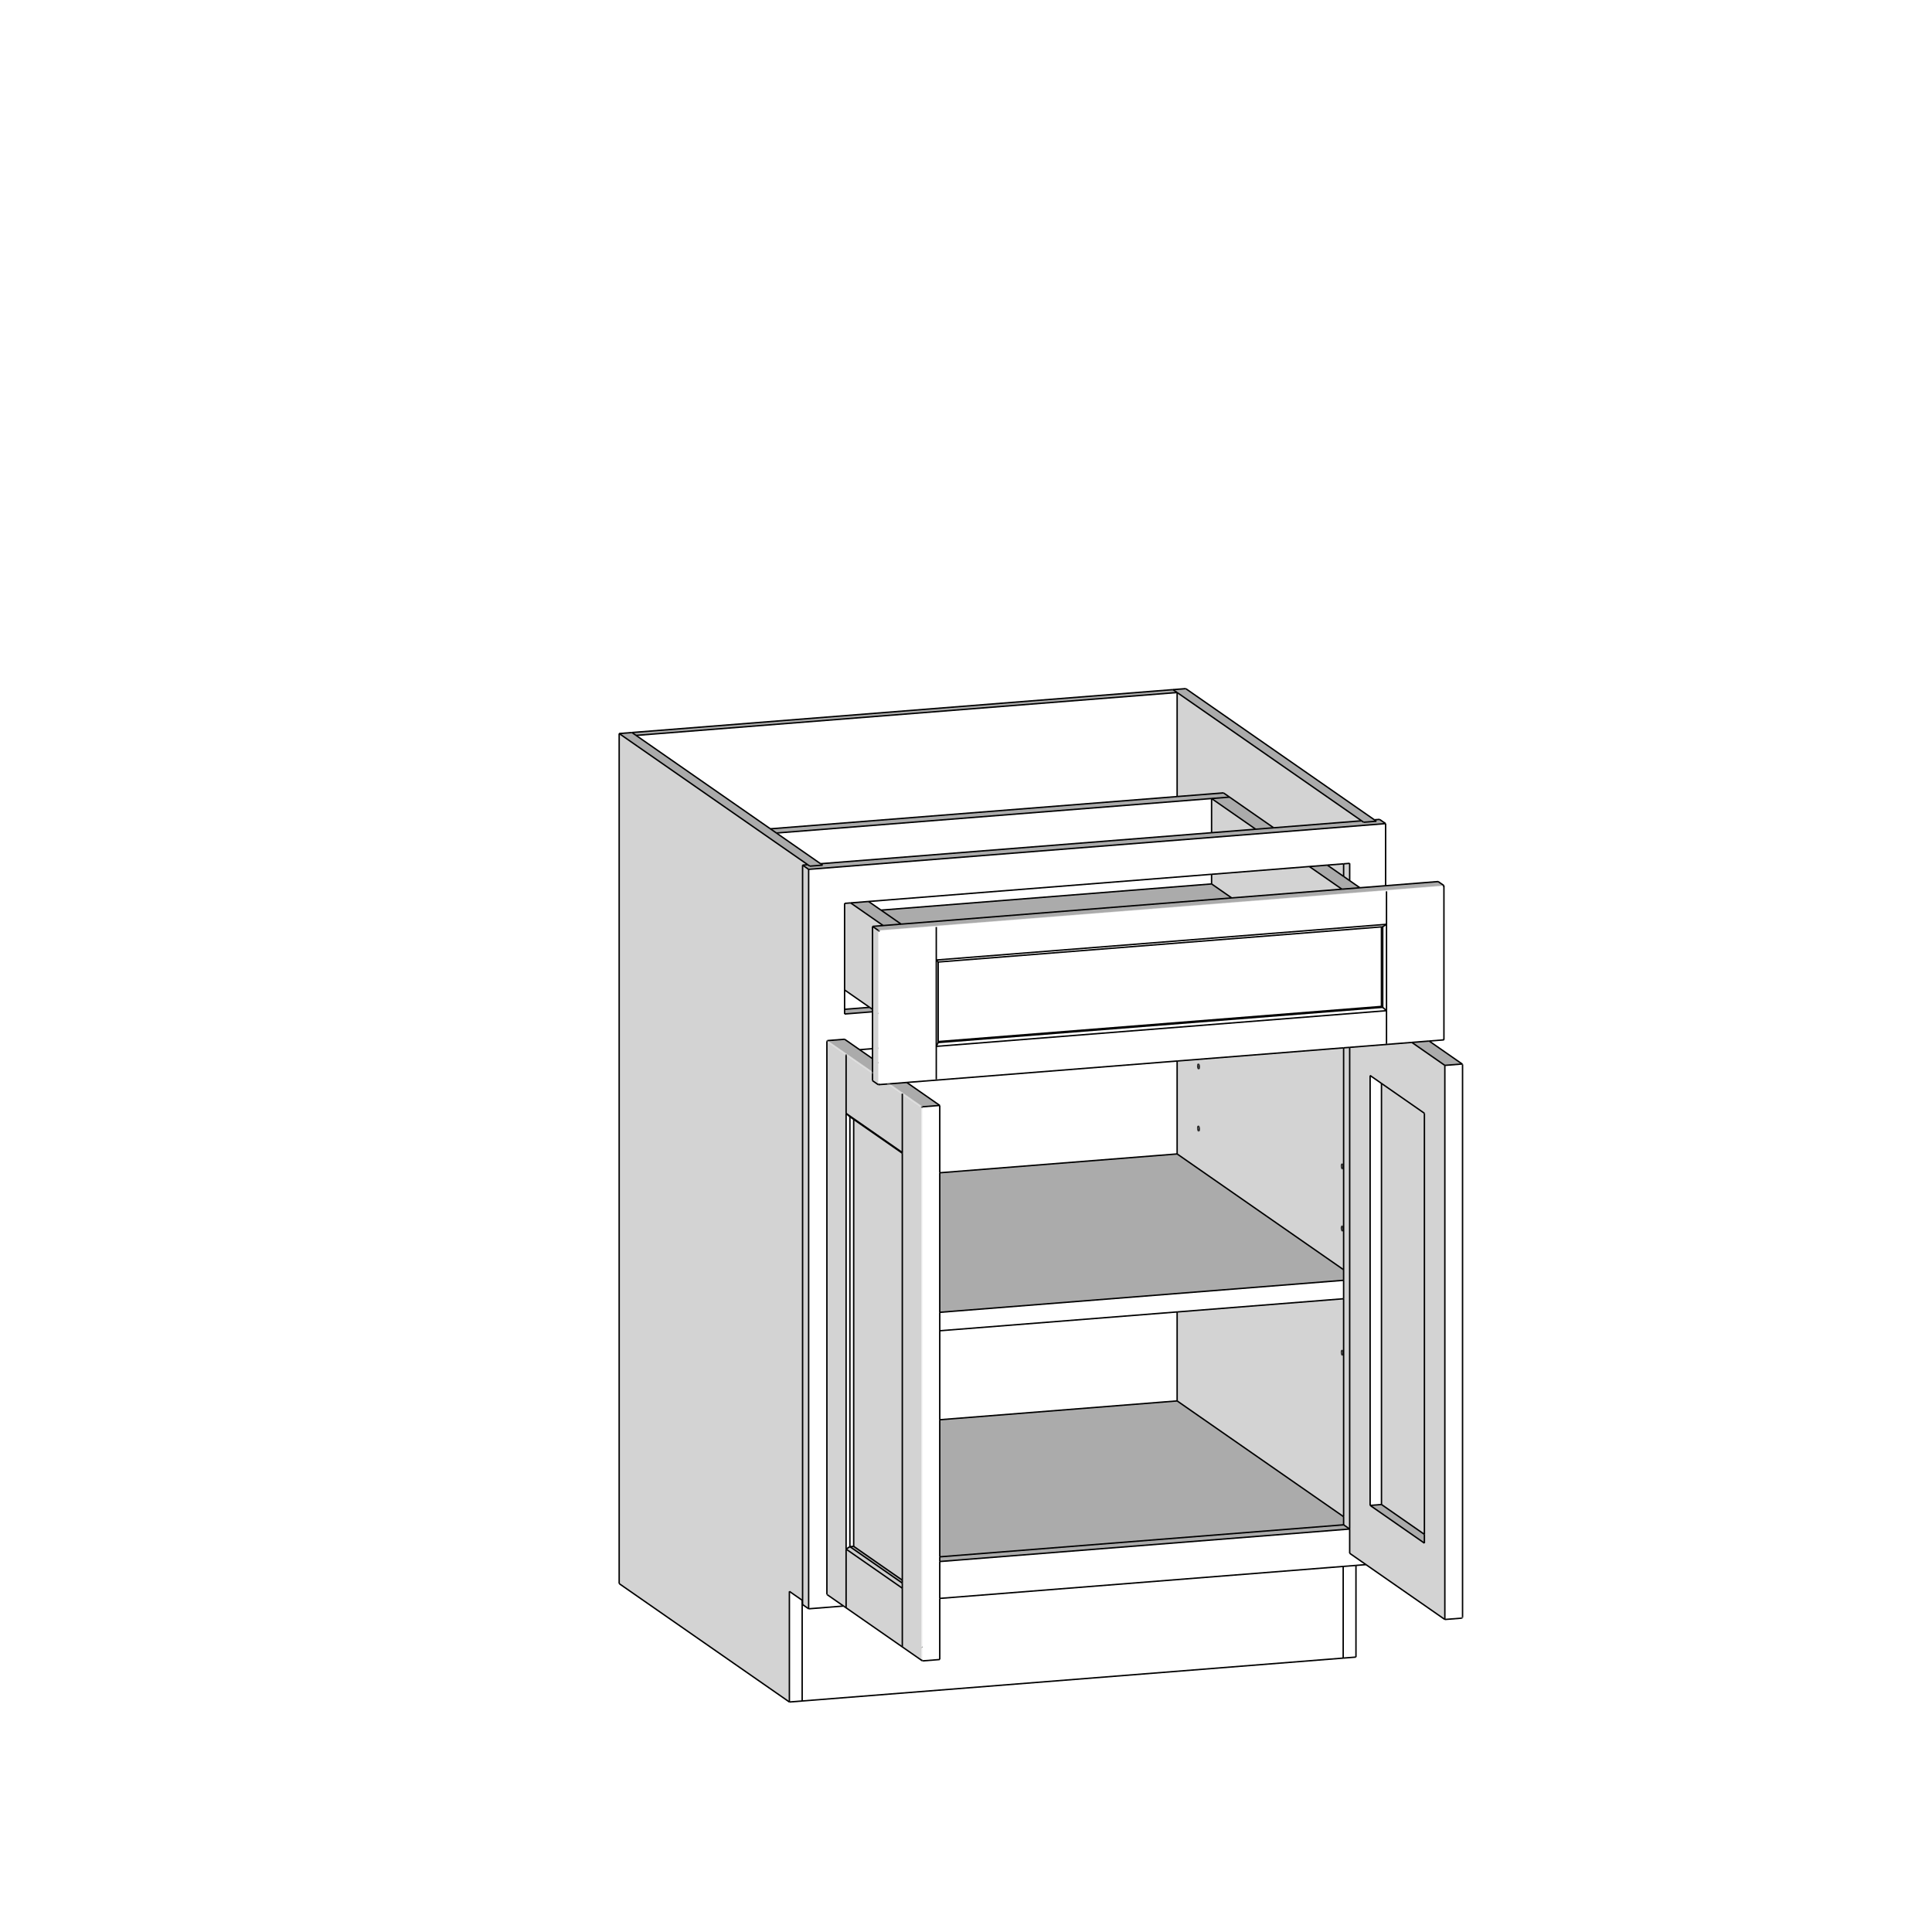 <?xml version="1.0" encoding="UTF-8"?> <svg xmlns="http://www.w3.org/2000/svg" id="Layer_2" data-name="Layer 2" viewBox="0 0 4200 4200"><defs><style> .cls-1 { stroke: #000; stroke-miterlimit: 10; stroke-width: 3.1px; } .cls-1, .cls-2 { fill: none; } .cls-3 { fill: #fff; } .cls-4 { fill: #cbcbcb; } .cls-5 { fill: silver; } .cls-6 { fill: #d6d6d6; } .cls-7 { fill: #cfcfcf; } .cls-8 { fill: #d3d3d3; } .cls-9 { fill: #ababab; } .cls-10 { fill: #b5b5b5; } .cls-11 { fill: #d2d2d2; } </style></defs><g id="Layer_1-2" data-name="Layer 1"><g><rect class="cls-3" width="4200" height="4200"></rect><rect class="cls-2" x="0" y="3700" width="4200" height="500"></rect></g><g><path class="cls-8" d="M2978.52,3272.61l118.02,82.08v-934.54l-93.34-64.93-24.68-17.16v934.55Zm-44.43,104.11v-1099.9l135.09-10.71,71.79,49.93v1204.57l-171.49-119.28-35.39-24.61Z"></path><polygon class="cls-3" points="2934.09 3323.98 2934.09 3376.72 2969.48 3401.33 2947.74 3403.06 2919.98 3405.26 2042.95 3474.79 2042.95 3394.63 2934.09 3323.98"></polygon><polygon class="cls-3" points="3140.97 3520.61 3140.97 2316.04 3177.98 2313.11 3177.98 3517.67 3140.97 3520.61"></polygon><polygon class="cls-3" points="3178.49 3517.54 3177.98 3517.67 3177.98 2313.11 3178.49 2313.12 3178.49 3517.54"></polygon><polygon class="cls-3" points="3179.46 3515.59 3179.42 3516.24 3179.24 3516.8 3179.24 2313.47 3179.42 2313.78 3179.46 2314.15 3179.46 3515.59"></polygon><polygon class="cls-8" points="3178.92 3517.24 3178.49 3517.54 3178.49 2313.12 3178.92 2313.24 3178.92 3517.24"></polygon><polygon class="cls-3" points="3179.24 3516.8 3178.92 3517.24 3178.92 2313.24 3179.24 2313.47 3179.24 3516.8"></polygon><polygon class="cls-9" points="3177.98 2313.11 3140.97 2316.04 3069.18 2266.11 3106.2 2263.17 3177.98 2313.11"></polygon><polygon class="cls-9" points="1373.79 1592.44 2549.95 1499.19 2558.98 1505.47 1382.81 1598.72 1373.79 1592.44"></polygon><polygon class="cls-9" points="1373.79 1592.44 1382.81 1598.72 1674.72 1801.75 1687.91 1810.93 1783.8 1877.62 1788.25 1880.71 1760.49 1882.91 1756.04 1879.82 1346.03 1594.64 1373.79 1592.44"></polygon><polygon class="cls-3" points="1382.81 1598.72 2558.98 1505.47 2558.98 1731.64 1674.72 1801.75 1382.81 1598.72"></polygon><polygon class="cls-9" points="2558.98 1505.47 2549.95 1499.19 2577.71 1496.99 2987.73 1782.17 2992.17 1785.26 2964.41 1787.46 2959.97 1784.37 2558.98 1505.47"></polygon><polygon class="cls-3" points="3012.23 1790.45 3012.23 1925.45 2956.24 1929.89 2934.09 1914.48 2934.09 1876.81 2920.9 1877.85 2885.46 1880.66 2846.4 1883.76 2633.85 1900.61 1888.19 1959.73 1849.12 1962.83 1836.06 1963.86 1836.06 2152.04 1836.06 2194.13 1836.06 2204.35 1896.77 2199.54 1896.77 2279.7 1868.73 2281.93 1836.06 2259.2 1799.05 2262.14 1798.54 2262.27 1798.12 2262.57 1797.8 2263.01 1797.62 2263.58 1797.58 2264.22 1797.58 3465.66 1797.62 3466.03 1797.8 3466.34 1798.12 3466.57 1833.78 3491.38 1757.93 3497.39 1757.93 1889.89 3012.23 1790.45"></polygon><polygon class="cls-8" points="1757.93 1889.89 1757.93 3497.39 1744.74 3488.22 1744.74 3479.45 1744.74 1880.72 1757.93 1889.89"></polygon><polygon class="cls-3" points="1757.93 3497.39 1833.78 3491.38 2004.28 3609.96 2004.81 3610.33 2005.38 3610.55 2005.93 3610.6 2042.95 3607.66 2042.95 3474.79 2919.98 3405.26 2919.98 3604.55 1743.82 3697.8 1743.82 3478.81 1744.74 3479.45 1744.74 3488.22 1757.93 3497.39"></polygon><polygon class="cls-9" points="3012.23 1790.45 1757.93 1889.89 1744.74 1880.72 1756.04 1879.82 1760.49 1882.91 1788.25 1880.71 1783.8 1877.62 2633.85 1810.23 2729.74 1802.62 2768.81 1799.53 2959.97 1784.37 2964.41 1787.46 2992.17 1785.26 2987.73 1782.17 2999.04 1781.27 3012.23 1790.45"></polygon><polygon class="cls-8" points="2934.09 2276.82 2934.09 3323.98 2920.9 3314.8 2920.9 3297.19 2920.9 2823.34 2920.9 2783.26 2920.9 2760.3 2920.9 2277.87 2934.09 2276.82"></polygon><polygon class="cls-9" points="2934.09 3323.98 2042.95 3394.63 2042.95 3384.41 2920.9 3314.8 2934.09 3323.98"></polygon><polygon class="cls-3" points="1868.73 2281.93 1896.77 2279.7 1896.77 2301.43 1868.73 2281.93"></polygon><polygon class="cls-8" points="2934.09 1876.81 2934.09 1914.48 2920.9 1905.31 2920.9 1877.85 2934.09 1876.81"></polygon><polygon class="cls-9" points="1896.77 2199.54 1836.06 2204.35 1836.06 2194.13 1890.39 2189.83 1896.77 2194.27 1896.77 2199.54"></polygon><polygon class="cls-9" points="2920.9 3314.8 2042.95 3384.41 2042.95 3086.37 2558.98 3045.46 2920.9 3297.19 2920.9 3314.8"></polygon><polygon class="cls-3" points="2558.98 3045.46 2042.95 3086.37 2042.95 2892.95 2558.98 2852.03 2558.98 3045.46"></polygon><path class="cls-8" d="M2917.45,2935.28l-.42,.24-.36,.59-.28,.9-.17,1.15-.06,1.32,.06,1.41,.17,1.39,.28,1.29,.36,1.08,.42,.82,.45,.49,.45,.14,.34-.2,.07-.04,.36-.52v-.07l.28-.8v-.1l.17-1.03v-.12l.06-1.19v-1.41l-.06-.13-.15-1.26-.02-.13-.25-1.17-.03-.11-.33-1-.03-.09-.38-.76-.03-.06-.45-.49-.45-.14Zm-358.47,110.18v-193.43l361.92-28.69v473.85l-361.92-251.73Z"></path><polygon class="cls-8" points="1756.04 1879.82 1744.74 1880.72 1744.74 3479.45 1743.82 3478.81 1716.06 3459.51 1716.06 3700 1346.03 3442.63 1346.03 1594.64 1756.04 1879.82"></polygon><polygon class="cls-3" points="1890.39 2189.83 1836.06 2194.13 1836.06 2152.04 1890.39 2189.83"></polygon><polygon class="cls-8" points="2920.9 1877.85 2920.9 1905.31 2885.46 1880.66 2920.9 1877.85"></polygon><polygon class="cls-3" points="1716.06 3700 1716.06 3459.51 1743.82 3478.81 1743.82 3697.8 1716.06 3700"></polygon><polygon class="cls-3" points="2947.74 3403.06 2947.74 3602.35 2919.98 3604.55 2919.98 3405.26 2947.74 3403.06"></polygon><polygon class="cls-3" points="2005.93 3610.6 2005.38 3610.55 2005.38 2406.13 2005.93 2406.03 2005.93 3610.6"></polygon><polygon class="cls-3" points="2042.95 3607.66 2005.93 3610.6 2005.93 2406.03 2042.95 2403.1 2042.95 2549.49 2042.95 2852.87 2042.95 2892.95 2042.95 3086.37 2042.95 3384.41 2042.95 3394.63 2042.95 3474.79 2042.95 3607.66"></polygon><polygon class="cls-8" points="1797.62 3466.03 1797.58 3465.66 2003.43 3608.84 2003.81 3609.44 1797.62 3466.03"></polygon><polygon class="cls-3" points="2003.43 3608.84 1797.58 3465.66 1797.69 3465.24 1839.34 3494.21 1961.53 3579.2 2003.18 3608.17 2003.43 3608.84"></polygon><polygon class="cls-8" points="2003.18 3608.17 1961.53 3579.2 1961.53 3452.62 1961.53 3441.52 1961.53 3435.14 1961.53 2506.97 1961.53 2505.42 1961.53 2378.85 2003.18 2407.82 2003.18 3608.17"></polygon><polygon class="cls-8" points="2003.43 3608.84 2003.18 3608.17 2003.18 2407.82 2003.43 2407.39 2003.43 3608.84"></polygon><polygon class="cls-8" points="2005.38 3610.55 2004.81 3610.33 2004.81 3610.16 2004.81 3581.14 2004.81 2406.33 2005.38 2406.13 2005.38 3610.55"></polygon><polygon class="cls-3" points="2004.81 3610.16 2004.28 3609.79 2004.28 3580.77 2004.81 3581.14 2004.81 3610.16"></polygon><polygon class="cls-3" points="2004.81 3581.14 2004.28 3580.77 2004.28 2406.62 2004.81 2406.33 2004.81 3581.14"></polygon><polygon class="cls-3" points="2004.28 3609.96 2003.81 3609.44 2003.81 2406.99 2004.28 2406.62 2004.28 3580.77 2004.28 3609.79 2004.28 3609.96"></polygon><polygon class="cls-8" points="2003.81 3609.44 2003.43 3608.84 2003.43 2407.39 2003.81 2406.99 2003.81 3609.44"></polygon><polygon class="cls-8" points="1798.12 2262.57 1798.54 2262.27 1896.77 2330.59 1896.77 2331.19 1798.12 2262.57"></polygon><polygon class="cls-5" points="1798.12 2262.57 1896.77 2331.19 1896.77 2331.85 1797.8 2263.01 1798.12 2262.57"></polygon><polygon class="cls-4" points="2005.38 2406.13 2004.81 2406.33 1932.75 2356.21 1933.52 2356.15 2005.38 2406.13"></polygon><polygon class="cls-5" points="1932.75 2356.21 2004.81 2406.33 2004.28 2406.62 1931.89 2356.28 1932.75 2356.21"></polygon><polygon class="cls-8" points="1896.77 2330.59 1798.54 2262.27 1799.05 2262.14 1896.77 2330.11 1896.77 2330.59"></polygon><polygon class="cls-8" points="2005.38 2406.13 1933.52 2356.15 1934.14 2356.1 2005.93 2406.03 2005.38 2406.13"></polygon><polygon class="cls-6" points="1797.69 2264.89 1797.58 2264.22 1896.77 2333.21 1896.77 2333.81 1839.34 2293.86 1797.69 2264.89"></polygon><polygon class="cls-4" points="1797.8 2263.01 1896.77 2331.85 1896.77 2332.54 1797.62 2263.58 1797.8 2263.01"></polygon><polygon class="cls-4" points="1931.89 2356.28 2004.28 2406.62 2003.81 2406.99 1931 2356.35 1931.89 2356.28"></polygon><polygon class="cls-11" points="1797.62 2263.58 1896.77 2332.54 1896.77 2333.21 1797.58 2264.22 1797.62 2263.58"></polygon><polygon class="cls-11" points="1931 2356.35 2003.81 2406.99 2003.43 2407.39 1930.14 2356.42 1931 2356.35"></polygon><polygon class="cls-8" points="1797.69 2264.89 1839.34 2293.86 1839.34 2420.44 1839.34 3367.64 1839.34 3494.21 1797.69 3465.24 1797.69 2264.89"></polygon><polygon class="cls-3" points="1839.34 3367.64 1839.34 2420.44 1847.59 2427.73 1847.59 3362.27 1839.34 3367.64"></polygon><polygon class="cls-3" points="1847.59 3362.27 1847.59 2427.73 1855.82 2433.45 1855.82 3361.62 1847.59 3362.27"></polygon><polygon class="cls-8" points="1855.82 3361.62 1855.82 2433.45 1961.53 2506.97 1961.53 3435.14 1855.82 3361.62"></polygon><polygon class="cls-9" points="1855.82 3361.62 1961.53 3435.14 1961.53 3441.52 1847.59 3362.27 1855.82 3361.62"></polygon><polygon class="cls-10" points="1847.59 2427.73 1839.34 2420.44 1961.53 2505.42 1961.53 2506.97 1855.82 2433.45 1847.59 2427.73"></polygon><polygon class="cls-7" points="1847.59 3362.27 1961.53 3441.52 1961.53 3452.62 1839.34 3367.64 1847.59 3362.27"></polygon><polygon class="cls-8" points="1839.34 3367.64 1961.53 3452.62 1961.53 3579.2 1839.34 3494.21 1839.34 3367.64"></polygon><polygon class="cls-9" points="1896.77 2330.11 1799.05 2262.14 1836.06 2259.2 1868.73 2281.93 1896.77 2301.43 1896.77 2330.11"></polygon><polygon class="cls-9" points="2005.93 2406.03 1934.14 2356.1 1971.16 2353.17 2042.95 2403.1 2005.93 2406.03"></polygon><polygon class="cls-3" points="2042.95 2403.1 1971.16 2353.17 2558.98 2306.56 2558.98 2508.57 2042.95 2549.49 2042.95 2403.1"></polygon><polygon class="cls-9" points="2042.95 2549.49 2558.98 2508.57 2919.51 2759.34 2920.9 2760.3 2920.9 2783.26 2042.95 2852.87 2042.95 2549.49"></polygon><path class="cls-8" d="M2917.03,2539.62l.42,.81,.45,.5,.45,.13,.34-.2,.07-.04,.36-.52v-.06l.28-.81v-.1l.16-1.03v-.12s.07-1.19,.07-1.19v-.13l-.05-1.28v-.13s-.16-1.26-.16-1.26l-.02-.13-.25-1.17-.03-.11-.33-1-.03-.09-.38-.76-.03-.06-.45-.49-.45-.13-.42,.23-.36,.59-.28,.9-.17,1.15-.06,1.33,.06,1.4,.17,1.39,.28,1.29,.36,1.09Zm-312.77-218.38l.36,1.09,.42,.82,.45,.49,.45,.13,.42-.23,.36-.53v-.06l.27-.81v-.09l.18-1.04v-.11l.05-1.2v-.13s-.05-1.27-.05-1.27v-.13l-.16-1.27-.02-.13-.25-1.17-.02-.11-.33-1-.03-.09-.39-.75-.03-.07-.42-.46-.48-.16-.42,.23-.36,.59-.27,.9-.18,1.15-.06,1.33,.06,1.4,.18,1.4,.27,1.28Zm1.23,137.41l.45,.13,.35-.19,.07-.04,.36-.52v-.07l.27-.81v-.09l.16-1.04,.02-.11,.05-1.2v-.13s-.05-1.27-.05-1.27v-.13l-.16-1.27-.02-.12-.25-1.18-.02-.11-.33-1-.03-.09-.39-.75-.03-.06-.45-.5-.45-.13-.42,.24-.36,.58-.27,.9-.18,1.16-.06,1.32,.06,1.41,.18,1.39,.27,1.28,.36,1.09,.42,.82,.45,.49Zm311.54,215.98l.42,.82,.45,.49,.45,.13,.41-.23,.36-.53v-.06l.25-.81,.03-.09,.17-1.04v-.11l.06-1.2v-.13l-.05-1.27v-.13s-.16-1.27-.16-1.27l-.02-.13-.25-1.17-.03-.11-.33-1-.03-.09-.38-.75-.03-.07-.45-.49-.45-.13-.42,.23-.36,.59-.28,.9-.17,1.15-.06,1.33,.06,1.4,.17,1.4,.28,1.28,.36,1.09Zm-358.05-166.06v-202.01l361.92-28.69v482.43l-1.39-.96-360.53-250.77Z"></path><polygon class="cls-3" points="2042.95 2852.87 2920.9 2783.26 2920.9 2823.34 2558.98 2852.03 2042.95 2892.95 2042.95 2852.87"></polygon><polygon class="cls-8" points="1961.53 2505.42 1839.34 2420.44 1839.34 2293.86 1896.77 2333.81 1896.77 2349.31 1909.27 2358 1909.52 2358.05 1909.89 2357.94 1929.37 2356.48 1961.53 2378.85 1961.53 2505.42"></polygon><polygon class="cls-6" points="1930.14 2356.42 2003.43 2407.39 2003.18 2407.82 1961.53 2378.85 1929.37 2356.48 1930.14 2356.42"></polygon><polygon class="cls-3" points="3138.9 1925.09 3139 1925.29 1909.52 2022.77 1909.27 2022.58 3138.9 1925.09"></polygon><polygon class="cls-3" points="1909.27 2022.58 1909.52 2022.77 1909.52 2203.13 1909.27 2202.96 1909.27 2022.58"></polygon><polygon class="cls-3" points="1909.27 2202.96 1909.52 2203.13 1909.52 2278.69 1909.27 2278.71 1909.27 2202.96"></polygon><polygon class="cls-3" points="1909.27 2278.71 1909.52 2278.69 1909.52 2310.29 1909.27 2310.12 1909.27 2278.71"></polygon><polygon class="cls-3" points="1909.27 2310.12 1909.52 2310.29 1909.52 2338.97 1909.27 2338.8 1909.27 2310.12"></polygon><polygon class="cls-3" points="1909.27 2342.5 1909.52 2342.67 1909.52 2358.05 1909.27 2358 1909.27 2342.5"></polygon><polygon class="cls-9" points="1909.52 2022.77 3139 1925.29 3138.97 1925.64 1909.89 2023.08 1909.52 2022.77"></polygon><polygon class="cls-9" points="3138.9 1925.09 1909.27 2022.58 1896.77 2013.89 1919.9 2012.06 1958.97 2008.96 2677.58 1951.98 2917.18 1932.99 2956.24 1929.89 3012.23 1925.45 3126.4 1916.4 3138.9 1925.09"></polygon><polygon class="cls-4" points="1909.89 2023.08 3138.97 1925.64 3138.78 1926.1 1910.36 2023.49 1909.89 2023.08"></polygon><polygon class="cls-8" points="1909.27 2358 1896.77 2349.31 1896.77 2333.81 1896.77 2333.21 1896.77 2332.54 1896.77 2331.85 1896.77 2331.19 1896.77 2330.59 1896.77 2330.11 1896.77 2301.43 1896.77 2279.7 1896.77 2199.54 1896.77 2194.27 1896.77 2013.89 1909.27 2022.58 1909.27 2202.96 1909.27 2278.71 1909.27 2310.12 1909.27 2338.8 1909.27 2339.28 1909.27 2339.88 1909.27 2340.54 1909.27 2341.23 1909.27 2341.9 1909.27 2342.5 1909.27 2358"></polygon><polygon class="cls-8" points="1909.52 2022.77 1909.89 2023.08 1909.89 2357.94 1909.52 2358.05 1909.52 2342.67 1909.52 2342.07 1909.52 2341.41 1909.52 2340.72 1909.52 2340.05 1909.52 2339.46 1909.52 2338.97 1909.52 2310.29 1909.52 2278.69 1909.52 2203.13 1909.52 2022.77"></polygon><polygon class="cls-3" points="1909.89 2023.08 1910.36 2023.49 1910.36 2357.68 1909.89 2357.94 1909.89 2023.08"></polygon><polygon class="cls-3" points="1909.89 2357.94 1910.36 2357.68 3138.78 2260.29 3138.97 2260.5 3106.86 2263.12 3106.64 2263.14 3106.2 2263.17 3069.18 2266.11 2934.09 2276.82 2920.9 2277.87 2558.98 2306.56 1971.16 2353.17 1934.14 2356.1 1933.52 2356.15 1932.75 2356.21 1931.89 2356.28 1931 2356.35 1930.14 2356.42 1929.37 2356.48 1909.89 2357.94"></polygon><polygon class="cls-3" points="1910.36 2357.68 1910.36 2023.49 1910.9 2023.97 1910.9 2357.29 1910.36 2357.68"></polygon><polygon class="cls-3" points="1910.9 2023.97 1910.36 2023.49 3138.78 1926.1 3138.47 1926.65 1910.9 2023.97"></polygon><polygon class="cls-3" points="1910.9 2357.29 1910.9 2023.97 1911.46 2024.49 1911.46 2356.79 1910.9 2357.29"></polygon><polygon class="cls-3" points="1911.46 2356.79 1911.46 2024.49 1912.02 2025.01 1912.02 2356.22 1911.46 2356.79"></polygon><polygon class="cls-3" points="1911.46 2356.79 1912.02 2356.22 2035.39 2346.43 3014.16 2268.83 3137.53 2259.05 3138.04 2259.54 1911.46 2356.79"></polygon><polygon class="cls-3" points="1912.02 2356.22 1912.02 2025.01 2035.39 2015.23 2035.39 2086.96 2035.39 2274.71 2035.39 2346.43 1912.02 2356.22"></polygon><polygon class="cls-3" points="1912.02 2025.01 1911.46 2024.49 3138.04 1927.24 3137.53 1927.85 3014.16 1937.63 2035.39 2015.23 1912.02 2025.01"></polygon><polygon class="cls-3" points="1910.9 2357.29 1911.46 2356.79 3138.04 2259.54 3138.47 2259.96 1910.9 2357.29"></polygon><polygon class="cls-3" points="2035.39 2274.71 2035.39 2086.96 2039.48 2091.35 2039.48 2264.29 2039.48 2266.44 2035.39 2274.71"></polygon><polygon class="cls-3" points="2039.48 2091.35 2035.39 2086.96 3014.16 2009.35 3005.91 2014.72 3003.13 2014.94 2039.48 2091.35"></polygon><polygon class="cls-3" points="2035.39 2274.71 2039.48 2266.44 3005.91 2189.82 3014.16 2197.11 2035.39 2274.71"></polygon><polygon class="cls-3" points="3005.91 2014.72 3014.16 2009.35 3014.16 2197.11 3005.91 2189.82 3005.91 2014.72"></polygon><polygon class="cls-3" points="3014.16 2009.35 2035.39 2086.96 2035.39 2015.23 3014.16 1937.63 3014.16 2009.35"></polygon><polygon class="cls-3" points="1911.46 2024.49 1910.9 2023.97 3138.47 1926.65 3138.04 1927.24 1911.46 2024.49"></polygon><polygon class="cls-3" points="1910.36 2357.68 1910.9 2357.29 3138.47 2259.96 3138.78 2260.29 1910.36 2357.68"></polygon><polygon class="cls-9" points="3005.91 2189.82 2039.48 2266.44 2039.48 2264.29 3003.13 2187.89 3005.91 2189.82"></polygon><polygon class="cls-8" points="3005.91 2189.82 3003.13 2187.89 3003.13 2014.94 3005.91 2014.72 3005.91 2189.82"></polygon><polygon class="cls-3" points="3003.13 2014.94 3003.13 2187.89 2039.48 2264.29 2039.48 2091.35 3003.13 2014.94"></polygon><polygon class="cls-3" points="3137.53 1927.85 3137.53 2259.05 3014.16 2268.83 3014.16 2197.11 3014.16 2009.35 3014.16 1937.63 3137.53 1927.85"></polygon><polygon class="cls-3" points="2035.39 2274.71 3014.16 2197.11 3014.16 2268.83 2035.39 2346.43 2035.39 2274.71"></polygon><polygon class="cls-8" points="1836.06 1963.86 1849.12 1962.83 1919.9 2012.06 1896.77 2013.89 1896.77 2194.27 1890.39 2189.83 1836.06 2152.04 1836.06 1963.86"></polygon><polygon class="cls-9" points="1919.9 2012.06 1849.12 1962.83 1888.19 1959.73 1915.24 1978.54 1958.97 2008.96 1919.9 2012.06"></polygon><polygon class="cls-9" points="1674.72 1801.75 2558.98 1731.64 2659.73 1723.66 2672.92 1732.83 2633.85 1735.93 1687.91 1810.93 1674.72 1801.75"></polygon><polygon class="cls-8" points="2672.92 1732.83 2659.73 1723.66 2558.98 1731.64 2558.98 1505.47 2959.97 1784.37 2768.81 1799.53 2672.92 1732.83"></polygon><polygon class="cls-9" points="2633.85 1735.93 2672.92 1732.83 2768.81 1799.53 2729.74 1802.62 2633.85 1735.93"></polygon><polygon class="cls-8" points="2633.85 1735.93 2729.74 1802.62 2633.85 1810.23 2633.85 1735.93"></polygon><polygon class="cls-3" points="2633.85 1735.93 2633.85 1810.23 1783.8 1877.62 1687.91 1810.93 2633.85 1735.93"></polygon><polygon class="cls-3" points="1915.24 1978.54 1888.19 1959.73 2633.85 1900.61 2633.85 1921.57 1915.24 1978.54"></polygon><polygon class="cls-9" points="1915.24 1978.54 2633.85 1921.57 2677.58 1951.98 1958.97 2008.96 1915.24 1978.54"></polygon><polygon class="cls-8" points="2677.58 1951.98 2633.85 1921.57 2633.85 1900.61 2846.4 1883.76 2917.18 1932.99 2677.58 1951.98"></polygon><polygon class="cls-9" points="2917.18 1932.99 2846.4 1883.76 2885.46 1880.66 2920.9 1905.31 2934.09 1914.48 2956.24 1929.89 2917.18 1932.99"></polygon><polygon class="cls-9" points="3003.2 3270.65 3096.54 3335.57 3096.54 3354.69 2978.52 3272.61 3003.2 3270.65"></polygon><polygon class="cls-8" points="3096.54 3335.57 3003.2 3270.65 3003.2 2355.22 3096.54 2420.15 3096.54 3335.57"></polygon><polygon class="cls-3" points="3003.2 2355.22 3003.2 3270.65 2978.52 3272.61 2978.52 2338.06 3003.2 2355.22"></polygon><line class="cls-1" x1="2934.09" y1="3376.72" x2="2934.09" y2="3323.98"></line><line class="cls-1" x1="2042.95" y1="3086.37" x2="2558.98" y2="3045.46"></line><line class="cls-1" x1="2042.95" y1="2549.49" x2="2558.98" y2="2508.57"></line><line class="cls-1" x1="2558.98" y1="3045.46" x2="2558.98" y2="2852.03"></line><line class="cls-1" x1="2558.98" y1="2508.57" x2="2558.98" y2="2306.56"></line><line class="cls-1" x1="1915.24" y1="1978.54" x2="2633.85" y2="1921.57"></line><line class="cls-1" x1="2633.85" y1="1921.57" x2="2677.58" y2="1951.98"></line><line class="cls-1" x1="3178.49" y1="3517.54" x2="3177.98" y2="3517.67"></line><line class="cls-1" x1="3003.2" y1="3270.65" x2="3096.54" y2="3335.57"></line><line class="cls-1" x1="3003.2" y1="2355.22" x2="3003.2" y2="3270.65"></line><line class="cls-1" x1="3003.2" y1="3270.65" x2="2978.52" y2="3272.61"></line><line class="cls-1" x1="3177.98" y1="3517.67" x2="3140.97" y2="3520.61"></line><line class="cls-1" x1="3179.46" y1="3515.59" x2="3179.42" y2="3516.24"></line><line class="cls-1" x1="2978.52" y1="3272.61" x2="3096.54" y2="3354.69"></line><line class="cls-1" x1="3178.92" y1="3517.24" x2="3178.49" y2="3517.54"></line><line class="cls-1" x1="3179.24" y1="3516.8" x2="3178.92" y2="3517.24"></line><line class="cls-1" x1="3179.42" y1="3516.24" x2="3179.24" y2="3516.8"></line><line class="cls-1" x1="3178.92" y1="2313.24" x2="3178.49" y2="2313.12"></line><line class="cls-1" x1="3178.92" y1="2313.24" x2="3106.86" y2="2263.12"></line><line class="cls-1" x1="3179.24" y1="2313.47" x2="3178.92" y2="2313.24"></line><line class="cls-1" x1="3177.98" y1="2313.11" x2="3140.97" y2="2316.04"></line><line class="cls-1" x1="3140.97" y1="3520.61" x2="3140.97" y2="2316.04"></line><line class="cls-1" x1="3178.49" y1="2313.12" x2="3177.98" y2="2313.11"></line><line class="cls-1" x1="3140.97" y1="2316.04" x2="3069.18" y2="2266.11"></line><line class="cls-1" x1="3179.46" y1="3515.59" x2="3179.46" y2="2314.15"></line><line class="cls-1" x1="3179.46" y1="2314.15" x2="3179.42" y2="2313.78"></line><line class="cls-1" x1="3179.42" y1="2313.78" x2="3179.24" y2="2313.47"></line><line class="cls-1" x1="2978.52" y1="2338.06" x2="2978.52" y2="3272.61"></line><line class="cls-1" x1="2549.95" y1="1499.19" x2="1373.79" y2="1592.44"></line><line class="cls-1" x1="1373.79" y1="1592.44" x2="1382.81" y2="1598.72"></line><line class="cls-1" x1="2558.98" y1="1505.47" x2="1382.81" y2="1598.72"></line><line class="cls-1" x1="2549.95" y1="1499.19" x2="2558.98" y2="1505.47"></line><line class="cls-1" x1="1757.93" y1="3497.39" x2="1757.93" y2="1889.89"></line><line class="cls-1" x1="3012.23" y1="1790.45" x2="3012.23" y2="1925.45"></line><line class="cls-1" x1="1833.78" y1="3491.38" x2="1757.93" y2="3497.39"></line><line class="cls-1" x1="1757.93" y1="1889.89" x2="3012.23" y2="1790.45"></line><line class="cls-1" x1="2934.09" y1="2276.82" x2="2934.09" y2="3323.98"></line><line class="cls-1" x1="2042.95" y1="3394.63" x2="2934.09" y2="3323.98"></line><line class="cls-1" x1="1909.52" y1="2278.69" x2="1909.27" y2="2278.71"></line><line class="cls-1" x1="1896.77" y1="2279.7" x2="1868.73" y2="2281.93"></line><line class="cls-1" x1="2934.09" y1="1876.81" x2="2934.09" y2="1914.48"></line><line class="cls-1" x1="1836.06" y1="2204.35" x2="1896.77" y2="2199.54"></line><line class="cls-1" x1="1757.93" y1="3497.39" x2="1744.74" y2="3488.22"></line><line class="cls-1" x1="2042.95" y1="3384.41" x2="2920.9" y2="3314.8"></line><line class="cls-1" x1="3012.23" y1="1790.45" x2="2999.04" y2="1781.27"></line><line class="cls-1" x1="1744.74" y1="1880.72" x2="1756.04" y2="1879.82"></line><line class="cls-1" x1="1757.93" y1="1889.89" x2="1744.74" y2="1880.72"></line><line class="cls-1" x1="1836.06" y1="2194.13" x2="1890.39" y2="2189.83"></line><line class="cls-1" x1="2920.9" y1="1877.85" x2="2920.9" y2="1905.31"></line><line class="cls-1" x1="2920.9" y1="3314.8" x2="2934.09" y2="3323.98"></line><line class="cls-1" x1="2987.73" y1="1782.17" x2="2999.04" y2="1781.27"></line><line class="cls-1" x1="2987.73" y1="1782.17" x2="2992.17" y2="1785.26"></line><line class="cls-1" x1="2959.97" y1="1784.37" x2="2964.41" y2="1787.46"></line><line class="cls-1" x1="1760.49" y1="1882.91" x2="1788.25" y2="1880.71"></line><line class="cls-1" x1="1756.04" y1="1879.82" x2="1760.49" y2="1882.91"></line><line class="cls-1" x1="1783.8" y1="1877.62" x2="1788.25" y2="1880.71"></line><line class="cls-1" x1="2964.41" y1="1787.46" x2="2992.17" y2="1785.26"></line><line class="cls-1" x1="1716.06" y1="3700" x2="1716.06" y2="3459.51"></line><line class="cls-1" x1="1346.03" y1="1594.64" x2="1346.03" y2="3442.63"></line><line class="cls-1" x1="1346.03" y1="3442.63" x2="1716.06" y2="3700"></line><line class="cls-1" x1="1716.06" y1="3700" x2="1743.82" y2="3697.8"></line><line class="cls-1" x1="1743.82" y1="3697.8" x2="1743.82" y2="3478.81"></line><line class="cls-1" x1="1346.03" y1="1594.64" x2="1373.79" y2="1592.44"></line><line class="cls-1" x1="2920.9" y1="2783.26" x2="2042.95" y2="2852.87"></line><line class="cls-1" x1="2947.74" y1="3602.35" x2="2947.74" y2="3403.06"></line><line class="cls-1" x1="2947.74" y1="3602.35" x2="2919.98" y2="3604.55"></line><line class="cls-1" x1="2919.98" y1="3604.55" x2="2919.98" y2="3405.26"></line><line class="cls-1" x1="2577.71" y1="1496.99" x2="2549.95" y2="1499.19"></line><line class="cls-1" x1="2917.9" y1="2945.96" x2="2917.45" y2="2945.47"></line><line class="cls-1" x1="2917.03" y1="2935.52" x2="2917.45" y2="2935.28"></line><line class="cls-1" x1="2918.35" y1="2946.1" x2="2917.9" y2="2945.96"></line><line class="cls-1" x1="2917.45" y1="2935.28" x2="2917.9" y2="2935.42"></line><line class="cls-1" x1="2916.67" y1="2936.11" x2="2917.03" y2="2935.52"></line><line class="cls-1" x1="2916.22" y1="2938.16" x2="2916.39" y2="2937.01"></line><line class="cls-1" x1="2916.39" y1="2942.28" x2="2916.22" y2="2940.89"></line><line class="cls-1" x1="2917.03" y1="2944.65" x2="2916.67" y2="2943.57"></line><line class="cls-1" x1="2916.39" y1="2937.01" x2="2916.67" y2="2936.11"></line><line class="cls-1" x1="2916.67" y1="2943.57" x2="2916.39" y2="2942.28"></line><line class="cls-1" x1="2917.45" y1="2945.47" x2="2917.03" y2="2944.65"></line><line class="cls-1" x1="2916.16" y1="2939.48" x2="2916.22" y2="2938.16"></line><line class="cls-1" x1="2917.9" y1="2935.42" x2="2918.35" y2="2935.91"></line><line class="cls-1" x1="2916.22" y1="2940.89" x2="2916.16" y2="2939.48"></line><line class="cls-1" x1="2917.45" y1="2675.45" x2="2917.03" y2="2674.63"></line><line class="cls-1" x1="2917.9" y1="2665.39" x2="2918.35" y2="2665.88"></line><line class="cls-1" x1="2604.62" y1="2457.34" x2="2604.26" y2="2456.25"></line><line class="cls-1" x1="2605.49" y1="2448.1" x2="2605.94" y2="2448.6"></line><line class="cls-1" x1="2603.99" y1="2454.97" x2="2603.81" y2="2453.58"></line><line class="cls-1" x1="2605.94" y1="2458.78" x2="2605.49" y2="2458.65"></line><line class="cls-1" x1="2605.04" y1="2458.16" x2="2604.62" y2="2457.34"></line><line class="cls-1" x1="2604.26" y1="2448.79" x2="2604.62" y2="2448.21"></line><line class="cls-1" x1="2604.26" y1="2456.25" x2="2603.99" y2="2454.97"></line><line class="cls-1" x1="2603.81" y1="2450.85" x2="2603.99" y2="2449.69"></line><line class="cls-1" x1="2605.04" y1="2447.97" x2="2605.49" y2="2448.1"></line><line class="cls-1" x1="2604.62" y1="2448.21" x2="2605.04" y2="2447.97"></line><line class="cls-1" x1="2605.49" y1="2458.65" x2="2605.04" y2="2458.16"></line><line class="cls-1" x1="2916.39" y1="2672.26" x2="2916.22" y2="2670.86"></line><line class="cls-1" x1="2916.22" y1="2670.86" x2="2916.16" y2="2669.46"></line><line class="cls-1" x1="2918.76" y1="2675.84" x2="2918.35" y2="2676.07"></line><line class="cls-1" x1="2917.03" y1="2674.63" x2="2916.67" y2="2673.54"></line><line class="cls-1" x1="2603.81" y1="2453.58" x2="2603.75" y2="2452.17"></line><line class="cls-1" x1="2916.39" y1="2666.98" x2="2916.67" y2="2666.08"></line><line class="cls-1" x1="2916.16" y1="2669.46" x2="2916.22" y2="2668.13"></line><line class="cls-1" x1="2916.67" y1="2673.54" x2="2916.39" y2="2672.26"></line><line class="cls-1" x1="2603.99" y1="2449.69" x2="2604.26" y2="2448.79"></line><line class="cls-1" x1="2603.75" y1="2452.17" x2="2603.81" y2="2450.85"></line><line class="cls-1" x1="2917.03" y1="2665.49" x2="2917.45" y2="2665.26"></line><line class="cls-1" x1="2916.22" y1="2668.13" x2="2916.39" y2="2666.98"></line><line class="cls-1" x1="2916.67" y1="2666.08" x2="2917.03" y2="2665.49"></line><line class="cls-1" x1="2918.35" y1="2676.07" x2="2917.9" y2="2675.94"></line><line class="cls-1" x1="2917.9" y1="2675.94" x2="2917.45" y2="2675.45"></line><line class="cls-1" x1="2917.45" y1="2665.26" x2="2917.9" y2="2665.39"></line><line class="cls-1" x1="2604.62" y1="2322.33" x2="2604.26" y2="2321.24"></line><line class="cls-1" x1="2917.45" y1="2540.43" x2="2917.03" y2="2539.62"></line><line class="cls-1" x1="2606.36" y1="2323.54" x2="2605.94" y2="2323.77"></line><line class="cls-1" x1="2917.9" y1="2530.38" x2="2918.35" y2="2530.87"></line><line class="cls-1" x1="2605.04" y1="2323.15" x2="2604.62" y2="2322.33"></line><line class="cls-1" x1="2603.81" y1="2315.83" x2="2603.99" y2="2314.68"></line><line class="cls-1" x1="2604.26" y1="2321.24" x2="2603.99" y2="2319.96"></line><line class="cls-1" x1="2605.94" y1="2323.77" x2="2605.49" y2="2323.64"></line><line class="cls-1" x1="2604.26" y1="2313.78" x2="2604.62" y2="2313.19"></line><line class="cls-1" x1="2605.52" y1="2313.12" x2="2605.94" y2="2313.58"></line><line class="cls-1" x1="2605.04" y1="2312.96" x2="2605.52" y2="2313.12"></line><line class="cls-1" x1="2603.99" y1="2319.96" x2="2603.81" y2="2318.56"></line><line class="cls-1" x1="2916.22" y1="2535.85" x2="2916.16" y2="2534.45"></line><line class="cls-1" x1="2916.16" y1="2534.45" x2="2916.22" y2="2533.12"></line><line class="cls-1" x1="2916.39" y1="2531.97" x2="2916.67" y2="2531.07"></line><line class="cls-1" x1="2603.99" y1="2314.68" x2="2604.26" y2="2313.78"></line><line class="cls-1" x1="2917.03" y1="2539.62" x2="2916.67" y2="2538.53"></line><line class="cls-1" x1="2604.62" y1="2313.19" x2="2605.04" y2="2312.96"></line><line class="cls-1" x1="2605.49" y1="2323.64" x2="2605.04" y2="2323.15"></line><line class="cls-1" x1="2916.67" y1="2538.53" x2="2916.39" y2="2537.24"></line><line class="cls-1" x1="2603.75" y1="2317.16" x2="2603.81" y2="2315.83"></line><line class="cls-1" x1="2916.39" y1="2537.24" x2="2916.22" y2="2535.85"></line><line class="cls-1" x1="2603.81" y1="2318.56" x2="2603.75" y2="2317.16"></line><line class="cls-1" x1="2917.03" y1="2530.48" x2="2917.45" y2="2530.25"></line><line class="cls-1" x1="2916.67" y1="2531.07" x2="2917.03" y2="2530.48"></line><line class="cls-1" x1="2917.9" y1="2540.93" x2="2917.45" y2="2540.43"></line><line class="cls-1" x1="2917.45" y1="2530.25" x2="2917.9" y2="2530.38"></line><line class="cls-1" x1="2916.22" y1="2533.12" x2="2916.39" y2="2531.97"></line><line class="cls-1" x1="2918.35" y1="2541.06" x2="2917.9" y2="2540.93"></line><line class="cls-1" x1="2919.98" y1="3604.55" x2="1743.82" y2="3697.8"></line><line class="cls-1" x1="2005.93" y1="3610.6" x2="2005.38" y2="3610.55"></line><line class="cls-1" x1="1797.69" y1="3465.24" x2="1797.58" y2="3465.66"></line><line class="cls-1" x1="1961.53" y1="3435.14" x2="1855.82" y2="3361.62"></line><line class="cls-1" x1="1855.82" y1="3361.62" x2="1855.82" y2="2433.45"></line><line class="cls-1" x1="2003.43" y1="3608.84" x2="2003.18" y2="3608.17"></line><line class="cls-1" x1="1839.34" y1="3367.64" x2="1961.53" y2="3452.62"></line><line class="cls-1" x1="2042.95" y1="3607.66" x2="2005.93" y2="3610.6"></line><line class="cls-1" x1="2004.81" y1="3581.14" x2="2004.28" y2="3580.77"></line><line class="cls-1" x1="1797.58" y1="3465.66" x2="1797.62" y2="3466.03"></line><line class="cls-1" x1="1847.59" y1="3362.27" x2="1847.59" y2="2427.73"></line><line class="cls-1" x1="1847.59" y1="2427.73" x2="1839.34" y2="2420.44"></line><line class="cls-1" x1="1839.34" y1="2420.44" x2="1839.34" y2="3367.64"></line><line class="cls-1" x1="1855.82" y1="3361.62" x2="1847.59" y2="3362.27"></line><line class="cls-1" x1="1961.53" y1="3441.52" x2="1847.59" y2="3362.27"></line><line class="cls-1" x1="1847.59" y1="3362.27" x2="1839.34" y2="3367.64"></line><line class="cls-1" x1="2005.38" y1="3610.55" x2="2004.81" y2="3610.33"></line><line class="cls-1" x1="2004.81" y1="3610.33" x2="2004.28" y2="3609.96"></line><line class="cls-1" x1="2004.28" y1="3609.96" x2="2003.81" y2="3609.44"></line><line class="cls-1" x1="1797.8" y1="3466.34" x2="1798.12" y2="3466.57"></line><line class="cls-1" x1="1797.62" y1="3466.03" x2="1797.8" y2="3466.34"></line><line class="cls-1" x1="2003.81" y1="3609.44" x2="2003.43" y2="3608.84"></line><line class="cls-1" x1="1798.12" y1="2262.57" x2="1798.54" y2="2262.27"></line><line class="cls-1" x1="2004.81" y1="2406.33" x2="2005.38" y2="2406.13"></line><line class="cls-1" x1="1797.8" y1="2263.01" x2="1798.12" y2="2262.57"></line><line class="cls-1" x1="2005.38" y1="2406.13" x2="2005.93" y2="2406.03"></line><line class="cls-1" x1="1797.69" y1="2264.89" x2="1797.58" y2="2264.22"></line><line class="cls-1" x1="2004.28" y1="2406.62" x2="2004.81" y2="2406.33"></line><line class="cls-1" x1="2003.81" y1="2406.99" x2="2004.28" y2="2406.62"></line><line class="cls-1" x1="2003.43" y1="2407.39" x2="2003.81" y2="2406.99"></line><line class="cls-1" x1="1798.54" y1="2262.27" x2="1799.05" y2="2262.14"></line><line class="cls-1" x1="2005.93" y1="2406.03" x2="2042.95" y2="2403.1"></line><line class="cls-1" x1="1909.27" y1="2310.12" x2="1909.52" y2="2310.29"></line><line class="cls-1" x1="1971.16" y1="2353.17" x2="2042.95" y2="2403.1"></line><line class="cls-1" x1="1797.58" y1="3465.66" x2="1797.58" y2="2264.22"></line><line class="cls-1" x1="1797.58" y1="2264.22" x2="1797.62" y2="2263.58"></line><line class="cls-1" x1="1961.53" y1="2505.42" x2="1839.34" y2="2420.44"></line><line class="cls-1" x1="1797.62" y1="2263.58" x2="1797.8" y2="2263.01"></line><line class="cls-1" x1="2003.18" y1="2407.82" x2="2003.43" y2="2407.39"></line><line class="cls-1" x1="1961.53" y1="2505.42" x2="1961.53" y2="2378.85"></line><line class="cls-1" x1="1839.34" y1="2420.44" x2="1839.34" y2="2293.86"></line><line class="cls-1" x1="1839.34" y1="3367.64" x2="1839.34" y2="3494.21"></line><line class="cls-1" x1="1961.53" y1="3452.62" x2="1961.53" y2="3579.2"></line><line class="cls-1" x1="2672.92" y1="1732.83" x2="2659.73" y2="1723.66"></line><line class="cls-1" x1="1849.12" y1="1962.83" x2="1919.9" y2="2012.06"></line><line class="cls-1" x1="1909.52" y1="2203.13" x2="1909.27" y2="2202.96"></line><line class="cls-1" x1="2633.85" y1="1735.93" x2="2729.74" y2="1802.62"></line><line class="cls-1" x1="2846.4" y1="1883.76" x2="2917.18" y2="1932.99"></line><line class="cls-1" x1="2633.85" y1="1735.93" x2="2672.92" y2="1732.83"></line><line class="cls-1" x1="2672.92" y1="1732.83" x2="2768.81" y2="1799.53"></line><line class="cls-1" x1="2633.85" y1="1921.57" x2="2633.85" y2="1900.61"></line><line class="cls-1" x1="2633.85" y1="1810.23" x2="2633.85" y2="1735.93"></line><line class="cls-1" x1="1909.52" y1="2022.77" x2="1909.27" y2="2022.58"></line><line class="cls-1" x1="3139" y1="1925.29" x2="3138.9" y2="1925.09"></line><line class="cls-1" x1="3138.97" y1="1925.64" x2="3139" y2="1925.29"></line><line class="cls-1" x1="2039.48" y1="2091.35" x2="2035.39" y2="2086.96"></line><line class="cls-1" x1="1911.46" y1="2356.79" x2="1912.02" y2="2356.22"></line><line class="cls-1" x1="1912.02" y1="2025.01" x2="1911.46" y2="2024.49"></line><line class="cls-1" x1="1910.9" y1="2357.29" x2="1911.46" y2="2356.79"></line><line class="cls-1" x1="1910.9" y1="2023.97" x2="1910.36" y2="2023.49"></line><line class="cls-1" x1="2035.39" y1="2274.71" x2="2039.48" y2="2266.44"></line><line class="cls-1" x1="2035.39" y1="2086.96" x2="2035.39" y2="2274.71"></line><line class="cls-1" x1="1896.77" y1="2349.31" x2="1909.27" y2="2358"></line><line class="cls-1" x1="1909.27" y1="2022.58" x2="1896.77" y2="2013.89"></line><line class="cls-1" x1="3005.91" y1="2014.72" x2="3014.16" y2="2009.35"></line><line class="cls-1" x1="3014.16" y1="2009.35" x2="2035.39" y2="2086.96"></line><line class="cls-1" x1="3138.9" y1="1925.09" x2="3126.4" y2="1916.4"></line><line class="cls-1" x1="1909.89" y1="2023.08" x2="1909.52" y2="2022.77"></line><line class="cls-1" x1="1911.46" y1="2024.49" x2="1910.9" y2="2023.97"></line><line class="cls-1" x1="1909.52" y1="2358.05" x2="1909.89" y2="2357.94"></line><line class="cls-1" x1="1909.27" y1="2358" x2="1909.52" y2="2358.05"></line><line class="cls-1" x1="1909.89" y1="2357.94" x2="1910.36" y2="2357.68"></line><line class="cls-1" x1="1910.36" y1="2023.49" x2="1909.89" y2="2023.08"></line><line class="cls-1" x1="1910.36" y1="2357.68" x2="1910.9" y2="2357.29"></line><line class="cls-1" x1="3003.13" y1="2014.94" x2="3003.13" y2="2187.89"></line><line class="cls-1" x1="3005.91" y1="2189.82" x2="3014.16" y2="2197.11"></line><line class="cls-1" x1="3138.97" y1="2260.5" x2="3139" y2="2260.57"></line><line class="cls-1" x1="3138.47" y1="1926.65" x2="3138.78" y2="1926.1"></line><line class="cls-1" x1="3138.04" y1="1927.24" x2="3138.47" y2="1926.65"></line><line class="cls-1" x1="3003.13" y1="2187.89" x2="3005.91" y2="2189.82"></line><line class="cls-1" x1="3005.91" y1="2189.82" x2="2039.48" y2="2266.44"></line><line class="cls-1" x1="3138.78" y1="2260.29" x2="3138.97" y2="2260.5"></line><line class="cls-1" x1="3005.91" y1="2014.72" x2="3005.91" y2="2189.82"></line><line class="cls-1" x1="3014.16" y1="2197.11" x2="3014.16" y2="2009.35"></line><line class="cls-1" x1="3138.04" y1="2259.54" x2="3138.47" y2="2259.96"></line><line class="cls-1" x1="3138.78" y1="1926.1" x2="3138.97" y2="1925.64"></line><line class="cls-1" x1="2035.39" y1="2274.71" x2="3014.16" y2="2197.11"></line><line class="cls-1" x1="3137.53" y1="1927.85" x2="3138.04" y2="1927.24"></line><line class="cls-1" x1="3137.53" y1="2259.05" x2="3138.04" y2="2259.54"></line><line class="cls-1" x1="3138.47" y1="2259.96" x2="3138.78" y2="2260.29"></line><line class="cls-1" x1="3014.16" y1="2197.11" x2="3014.16" y2="2268.83"></line><line class="cls-1" x1="2035.39" y1="2274.71" x2="2035.39" y2="2346.43"></line><line class="cls-1" x1="2035.39" y1="2086.96" x2="2035.39" y2="2015.23"></line><line class="cls-1" x1="3014.16" y1="2009.35" x2="3014.16" y2="1937.63"></line><line class="cls-1" x1="3003.13" y1="2187.89" x2="2039.48" y2="2264.29"></line><line class="cls-1" x1="2934.09" y1="3376.72" x2="2969.48" y2="3401.33"></line><line class="cls-1" x1="2969.48" y1="3401.33" x2="3140.97" y2="3520.61"></line><line class="cls-1" x1="3096.54" y1="3354.69" x2="3096.54" y2="3335.57"></line><line class="cls-1" x1="3096.54" y1="3335.57" x2="3096.54" y2="2420.15"></line><line class="cls-1" x1="3096.54" y1="2420.15" x2="3003.2" y2="2355.22"></line><line class="cls-1" x1="3003.2" y1="2355.22" x2="2978.52" y2="2338.06"></line><line class="cls-1" x1="2919.98" y1="3405.26" x2="2042.95" y2="3474.79"></line><line class="cls-1" x1="1836.06" y1="2204.35" x2="1836.06" y2="2194.13"></line><line class="cls-1" x1="1849.12" y1="1962.83" x2="1836.06" y2="1963.86"></line><line class="cls-1" x1="2920.9" y1="3297.19" x2="2920.9" y2="3314.8"></line><line class="cls-1" x1="1744.74" y1="3488.22" x2="1744.74" y2="3479.45"></line><line class="cls-1" x1="1744.74" y1="3479.45" x2="1744.74" y2="1880.72"></line><line class="cls-1" x1="1716.06" y1="3459.51" x2="1743.82" y2="3478.81"></line><line class="cls-1" x1="1743.82" y1="3478.81" x2="1744.74" y2="3479.45"></line><line class="cls-1" x1="1756.04" y1="1879.82" x2="1346.03" y2="1594.64"></line><line class="cls-1" x1="2920.9" y1="2823.34" x2="2558.98" y2="2852.03"></line><line class="cls-1" x1="2558.98" y1="2852.03" x2="2042.95" y2="2892.95"></line><line class="cls-1" x1="2987.73" y1="1782.17" x2="2577.71" y2="1496.99"></line><line class="cls-1" x1="2919.63" y1="2942.03" x2="2919.57" y2="2943.22"></line><line class="cls-1" x1="2919.57" y1="2940.49" x2="2919.63" y2="2940.62"></line><line class="cls-1" x1="2919.12" y1="2937.82" x2="2919.15" y2="2937.93"></line><line class="cls-1" x1="2919.15" y1="2937.93" x2="2919.4" y2="2939.1"></line><line class="cls-1" x1="2918.76" y1="2945.86" x2="2918.69" y2="2945.9"></line><line class="cls-1" x1="2918.69" y1="2945.9" x2="2918.35" y2="2946.1"></line><line class="cls-1" x1="2918.76" y1="2936.73" x2="2918.79" y2="2936.82"></line><line class="cls-1" x1="2918.79" y1="2936.82" x2="2919.12" y2="2937.82"></line><line class="cls-1" x1="2918.35" y1="2935.91" x2="2918.38" y2="2935.97"></line><line class="cls-1" x1="2918.38" y1="2935.97" x2="2918.76" y2="2936.73"></line><line class="cls-1" x1="2919.4" y1="2939.1" x2="2919.42" y2="2939.23"></line><line class="cls-1" x1="2919.42" y1="2939.23" x2="2919.57" y2="2940.49"></line><line class="cls-1" x1="2919.4" y1="2944.37" x2="2919.4" y2="2944.47"></line><line class="cls-1" x1="2919.4" y1="2944.47" x2="2919.12" y2="2945.27"></line><line class="cls-1" x1="2919.57" y1="2943.22" x2="2919.57" y2="2943.34"></line><line class="cls-1" x1="2919.57" y1="2943.34" x2="2919.4" y2="2944.37"></line><line class="cls-1" x1="2919.12" y1="2945.27" x2="2919.12" y2="2945.34"></line><line class="cls-1" x1="2919.12" y1="2945.34" x2="2918.76" y2="2945.86"></line><line class="cls-1" x1="2919.4" y1="2669.07" x2="2919.42" y2="2669.2"></line><line class="cls-1" x1="2919.42" y1="2669.2" x2="2919.57" y2="2670.47"></line><line class="cls-1" x1="2607.17" y1="2455.91" x2="2607.15" y2="2456.02"></line><line class="cls-1" x1="2607.15" y1="2456.02" x2="2606.99" y2="2457.06"></line><line class="cls-1" x1="2606.36" y1="2458.55" x2="2606.29" y2="2458.59"></line><line class="cls-1" x1="2606.29" y1="2458.59" x2="2605.94" y2="2458.78"></line><line class="cls-1" x1="2606.72" y1="2450.5" x2="2606.74" y2="2450.61"></line><line class="cls-1" x1="2606.74" y1="2450.61" x2="2606.99" y2="2451.79"></line><line class="cls-1" x1="2605.94" y1="2448.6" x2="2605.97" y2="2448.66"></line><line class="cls-1" x1="2605.97" y1="2448.66" x2="2606.36" y2="2449.41"></line><line class="cls-1" x1="2607.17" y1="2453.18" x2="2607.17" y2="2453.31"></line><line class="cls-1" x1="2607.17" y1="2453.31" x2="2607.23" y2="2454.58"></line><line class="cls-1" x1="2918.76" y1="2666.7" x2="2918.79" y2="2666.79"></line><line class="cls-1" x1="2918.79" y1="2666.79" x2="2919.12" y2="2667.79"></line><line class="cls-1" x1="2607.23" y1="2454.58" x2="2607.22" y2="2454.71"></line><line class="cls-1" x1="2607.22" y1="2454.71" x2="2607.17" y2="2455.91"></line><line class="cls-1" x1="2606.36" y1="2449.41" x2="2606.39" y2="2449.5"></line><line class="cls-1" x1="2606.39" y1="2449.5" x2="2606.72" y2="2450.5"></line><line class="cls-1" x1="2606.72" y1="2457.96" x2="2606.72" y2="2458.03"></line><line class="cls-1" x1="2606.72" y1="2458.03" x2="2606.36" y2="2458.55"></line><line class="cls-1" x1="2919.12" y1="2667.79" x2="2919.15" y2="2667.9"></line><line class="cls-1" x1="2919.15" y1="2667.9" x2="2919.4" y2="2669.07"></line><line class="cls-1" x1="2606.99" y1="2457.06" x2="2606.99" y2="2457.15"></line><line class="cls-1" x1="2606.99" y1="2457.15" x2="2606.72" y2="2457.96"></line><line class="cls-1" x1="2919.12" y1="2675.25" x2="2919.12" y2="2675.31"></line><line class="cls-1" x1="2919.12" y1="2675.31" x2="2918.76" y2="2675.84"></line><line class="cls-1" x1="2606.99" y1="2451.79" x2="2607.01" y2="2451.91"></line><line class="cls-1" x1="2607.01" y1="2451.91" x2="2607.17" y2="2453.18"></line><line class="cls-1" x1="2919.57" y1="2670.47" x2="2919.58" y2="2670.6"></line><line class="cls-1" x1="2919.58" y1="2670.6" x2="2919.63" y2="2671.87"></line><line class="cls-1" x1="2918.35" y1="2665.88" x2="2918.38" y2="2665.95"></line><line class="cls-1" x1="2918.38" y1="2665.95" x2="2918.76" y2="2666.7"></line><line class="cls-1" x1="2919.4" y1="2674.35" x2="2919.37" y2="2674.44"></line><line class="cls-1" x1="2919.37" y1="2674.44" x2="2919.12" y2="2675.25"></line><line class="cls-1" x1="2919.57" y1="2673.2" x2="2919.57" y2="2673.31"></line><line class="cls-1" x1="2919.57" y1="2673.31" x2="2919.4" y2="2674.35"></line><line class="cls-1" x1="2919.63" y1="2671.87" x2="2919.63" y2="2672"></line><line class="cls-1" x1="2919.63" y1="2672" x2="2919.57" y2="2673.2"></line><line class="cls-1" x1="2607.17" y1="2320.9" x2="2607.17" y2="2321.01"></line><line class="cls-1" x1="2607.17" y1="2321.01" x2="2606.99" y2="2322.05"></line><line class="cls-1" x1="2919.4" y1="2534.06" x2="2919.42" y2="2534.19"></line><line class="cls-1" x1="2919.42" y1="2534.19" x2="2919.57" y2="2535.45"></line><line class="cls-1" x1="2607.23" y1="2319.57" x2="2607.22" y2="2319.7"></line><line class="cls-1" x1="2607.22" y1="2319.7" x2="2607.17" y2="2320.9"></line><line class="cls-1" x1="2606.36" y1="2314.4" x2="2606.39" y2="2314.49"></line><line class="cls-1" x1="2606.39" y1="2314.49" x2="2606.72" y2="2315.49"></line><line class="cls-1" x1="2606.72" y1="2322.95" x2="2606.72" y2="2323.01"></line><line class="cls-1" x1="2606.72" y1="2323.01" x2="2606.36" y2="2323.54"></line><line class="cls-1" x1="2607.17" y1="2318.17" x2="2607.17" y2="2318.3"></line><line class="cls-1" x1="2607.17" y1="2318.3" x2="2607.23" y2="2319.57"></line><line class="cls-1" x1="2605.94" y1="2313.58" x2="2605.97" y2="2313.65"></line><line class="cls-1" x1="2605.97" y1="2313.65" x2="2606.36" y2="2314.4"></line><line class="cls-1" x1="2606.72" y1="2315.49" x2="2606.74" y2="2315.6"></line><line class="cls-1" x1="2606.74" y1="2315.6" x2="2606.99" y2="2316.77"></line><line class="cls-1" x1="2918.76" y1="2531.69" x2="2918.79" y2="2531.78"></line><line class="cls-1" x1="2918.79" y1="2531.78" x2="2919.12" y2="2532.78"></line><line class="cls-1" x1="2918.35" y1="2530.87" x2="2918.38" y2="2530.93"></line><line class="cls-1" x1="2918.38" y1="2530.93" x2="2918.76" y2="2531.69"></line><line class="cls-1" x1="2919.57" y1="2538.18" x2="2919.56" y2="2538.3"></line><line class="cls-1" x1="2919.56" y1="2538.3" x2="2919.4" y2="2539.33"></line><line class="cls-1" x1="2606.99" y1="2322.05" x2="2606.99" y2="2322.14"></line><line class="cls-1" x1="2606.99" y1="2322.14" x2="2606.72" y2="2322.95"></line><line class="cls-1" x1="2606.99" y1="2316.77" x2="2607.01" y2="2316.9"></line><line class="cls-1" x1="2607.01" y1="2316.9" x2="2607.17" y2="2318.17"></line><line class="cls-1" x1="2919.12" y1="2540.24" x2="2919.12" y2="2540.3"></line><line class="cls-1" x1="2919.12" y1="2540.3" x2="2918.76" y2="2540.82"></line><line class="cls-1" x1="2919.57" y1="2535.45" x2="2919.58" y2="2535.58"></line><line class="cls-1" x1="2919.58" y1="2535.58" x2="2919.63" y2="2536.86"></line><line class="cls-1" x1="2919.4" y1="2539.33" x2="2919.4" y2="2539.43"></line><line class="cls-1" x1="2919.4" y1="2539.43" x2="2919.12" y2="2540.24"></line><line class="cls-1" x1="2919.12" y1="2532.78" x2="2919.15" y2="2532.89"></line><line class="cls-1" x1="2919.15" y1="2532.89" x2="2919.4" y2="2534.06"></line><line class="cls-1" x1="2918.76" y1="2540.82" x2="2918.69" y2="2540.86"></line><line class="cls-1" x1="2918.69" y1="2540.86" x2="2918.35" y2="2541.06"></line><line class="cls-1" x1="2919.63" y1="2536.86" x2="2919.63" y2="2536.99"></line><line class="cls-1" x1="2919.63" y1="2536.99" x2="2919.57" y2="2538.18"></line><line class="cls-1" x1="2004.28" y1="3609.96" x2="1833.78" y2="3491.38"></line><line class="cls-1" x1="1836.06" y1="2259.2" x2="1868.73" y2="2281.93"></line><line class="cls-1" x1="1868.73" y1="2281.93" x2="1896.77" y2="2301.43"></line><line class="cls-1" x1="1847.59" y1="2427.73" x2="1855.82" y2="2433.45"></line><line class="cls-1" x1="1855.82" y1="2433.45" x2="1961.53" y2="2506.97"></line><line class="cls-1" x1="2042.95" y1="3474.79" x2="2042.95" y2="3607.66"></line><line class="cls-1" x1="2659.73" y1="1723.66" x2="2558.98" y2="1731.64"></line><line class="cls-1" x1="2558.98" y1="1731.64" x2="1674.72" y2="1801.75"></line><line class="cls-1" x1="2633.85" y1="1735.93" x2="1687.91" y2="1810.93"></line><line class="cls-1" x1="1888.19" y1="1959.73" x2="1915.24" y2="1978.54"></line><line class="cls-1" x1="1915.24" y1="1978.54" x2="1958.97" y2="2008.96"></line><line class="cls-1" x1="1896.77" y1="2194.27" x2="1890.39" y2="2189.83"></line><line class="cls-1" x1="1890.39" y1="2189.83" x2="1836.06" y2="2152.04"></line><line class="cls-1" x1="2885.46" y1="1880.66" x2="2920.9" y2="1905.31"></line><line class="cls-1" x1="2039.48" y1="2266.44" x2="2039.48" y2="2264.29"></line><line class="cls-1" x1="2039.48" y1="2264.29" x2="2039.48" y2="2091.35"></line><line class="cls-1" x1="2039.48" y1="2091.35" x2="3003.13" y2="2014.94"></line><line class="cls-1" x1="3003.13" y1="2014.94" x2="3005.91" y2="2014.72"></line><line class="cls-1" x1="1896.77" y1="2013.89" x2="1919.9" y2="2012.06"></line><line class="cls-1" x1="2969.48" y1="3401.33" x2="2947.74" y2="3403.06"></line><line class="cls-1" x1="2947.74" y1="3403.06" x2="2919.98" y2="3405.26"></line><line class="cls-1" x1="1836.06" y1="2194.13" x2="1836.06" y2="2152.04"></line><line class="cls-1" x1="1836.06" y1="2152.04" x2="1836.06" y2="1963.86"></line><line class="cls-1" x1="1888.19" y1="1959.73" x2="1849.12" y2="1962.83"></line><line class="cls-1" x1="2920.9" y1="2277.87" x2="2920.9" y2="2760.3"></line><line class="cls-1" x1="2633.85" y1="1810.23" x2="2729.74" y2="1802.62"></line><line class="cls-1" x1="1674.72" y1="1801.75" x2="1382.81" y2="1598.72"></line><line class="cls-1" x1="2959.97" y1="1784.37" x2="2558.98" y2="1505.47"></line><line class="cls-1" x1="1833.78" y1="3491.38" x2="1798.12" y2="3466.57"></line><line class="cls-1" x1="1961.53" y1="3452.62" x2="1961.53" y2="3441.52"></line><line class="cls-1" x1="1961.53" y1="3441.52" x2="1961.53" y2="3435.14"></line><line class="cls-1" x1="1961.53" y1="3435.14" x2="1961.53" y2="2506.97"></line><line class="cls-1" x1="1961.53" y1="2506.97" x2="1961.53" y2="2505.42"></line><line class="cls-1" x1="2042.95" y1="3394.63" x2="2042.95" y2="3474.79"></line><line class="cls-1" x1="2920.9" y1="1905.31" x2="2934.09" y2="1914.48"></line><line class="cls-1" x1="2934.09" y1="1914.48" x2="2956.24" y2="1929.89"></line><line class="cls-1" x1="1896.77" y1="2279.7" x2="1896.77" y2="2199.54"></line><line class="cls-1" x1="1919.9" y1="2012.06" x2="1958.97" y2="2008.96"></line><line class="cls-1" x1="1933.52" y1="2356.15" x2="1932.75" y2="2356.21"></line><line class="cls-1" x1="1932.75" y1="2356.21" x2="1931.89" y2="2356.28"></line><line class="cls-1" x1="3138.97" y1="1925.64" x2="3138.97" y2="2260.5"></line><line class="cls-1" x1="2633.85" y1="1900.61" x2="1888.19" y2="1959.73"></line><line class="cls-1" x1="2920.9" y1="2823.34" x2="2920.9" y2="3297.19"></line><line class="cls-1" x1="2729.74" y1="1802.62" x2="2768.81" y2="1799.53"></line><line class="cls-1" x1="1687.91" y1="1810.93" x2="1674.72" y2="1801.75"></line><line class="cls-1" x1="2042.95" y1="3384.41" x2="2042.95" y2="3394.63"></line><line class="cls-1" x1="1896.77" y1="2331.85" x2="1896.77" y2="2331.19"></line><line class="cls-1" x1="1896.77" y1="2331.19" x2="1896.77" y2="2330.59"></line><line class="cls-1" x1="1896.77" y1="2199.54" x2="1896.77" y2="2194.27"></line><line class="cls-1" x1="1896.77" y1="2194.27" x2="1896.77" y2="2013.89"></line><line class="cls-1" x1="1958.97" y1="2008.96" x2="2677.58" y2="1951.98"></line><line class="cls-1" x1="1934.14" y1="2356.1" x2="1933.52" y2="2356.15"></line><line class="cls-1" x1="1931.89" y1="2356.28" x2="1931" y2="2356.35"></line><line class="cls-1" x1="2846.4" y1="1883.76" x2="2633.85" y2="1900.61"></line><line class="cls-1" x1="2920.9" y1="2760.3" x2="2920.9" y2="2783.26"></line><line class="cls-1" x1="2920.9" y1="2783.26" x2="2920.9" y2="2823.34"></line><line class="cls-1" x1="1783.8" y1="1877.62" x2="1687.91" y2="1810.93"></line><line class="cls-1" x1="2042.95" y1="3086.37" x2="2042.95" y2="3384.41"></line><line class="cls-1" x1="1896.77" y1="2332.54" x2="1896.77" y2="2331.85"></line><line class="cls-1" x1="1896.77" y1="2330.59" x2="1896.77" y2="2330.11"></line><line class="cls-1" x1="2677.58" y1="1951.98" x2="2917.18" y2="1932.99"></line><line class="cls-1" x1="1971.16" y1="2353.17" x2="1934.14" y2="2356.1"></line><line class="cls-1" x1="1931" y1="2356.35" x2="1930.14" y2="2356.42"></line><line class="cls-1" x1="2885.46" y1="1880.66" x2="2846.4" y2="1883.76"></line><line class="cls-1" x1="2042.95" y1="2403.1" x2="2042.95" y2="2549.49"></line><line class="cls-1" x1="1896.77" y1="2333.21" x2="1896.77" y2="2332.54"></line><line class="cls-1" x1="1896.77" y1="2330.11" x2="1896.77" y2="2301.43"></line><line class="cls-1" x1="1896.77" y1="2301.43" x2="1896.77" y2="2279.7"></line><line class="cls-1" x1="2917.18" y1="1932.99" x2="2956.24" y2="1929.89"></line><line class="cls-1" x1="2558.98" y1="2306.56" x2="1971.16" y2="2353.17"></line><line class="cls-1" x1="1930.14" y1="2356.42" x2="1929.37" y2="2356.48"></line><line class="cls-1" x1="1929.37" y1="2356.48" x2="1909.89" y2="2357.94"></line><line class="cls-1" x1="2934.09" y1="1876.81" x2="2920.9" y2="1877.85"></line><line class="cls-1" x1="2920.9" y1="1877.85" x2="2885.46" y2="1880.66"></line><line class="cls-1" x1="2042.95" y1="2892.95" x2="2042.95" y2="3086.37"></line><line class="cls-1" x1="1896.77" y1="2349.31" x2="1896.77" y2="2333.81"></line><line class="cls-1" x1="1896.77" y1="2333.81" x2="1896.77" y2="2333.21"></line><line class="cls-1" x1="2956.24" y1="1929.89" x2="3012.23" y2="1925.45"></line><line class="cls-1" x1="3012.23" y1="1925.45" x2="3126.4" y2="1916.4"></line><line class="cls-1" x1="2920.9" y1="2277.87" x2="2558.98" y2="2306.56"></line><line class="cls-1" x1="2042.95" y1="2549.49" x2="2042.95" y2="2852.87"></line><line class="cls-1" x1="2042.95" y1="2852.87" x2="2042.95" y2="2892.95"></line><line class="cls-1" x1="2934.09" y1="2276.82" x2="2920.9" y2="2277.87"></line><line class="cls-1" x1="3139" y1="2260.57" x2="3106.86" y2="2263.12"></line><line class="cls-1" x1="3106.86" y1="2263.12" x2="3106.64" y2="2263.14"></line><line class="cls-1" x1="3106.64" y1="2263.14" x2="3106.2" y2="2263.17"></line><line class="cls-1" x1="3106.2" y1="2263.17" x2="3069.18" y2="2266.11"></line><line class="cls-1" x1="3069.18" y1="2266.11" x2="2934.09" y2="2276.82"></line><line class="cls-1" x1="2920.9" y1="3297.19" x2="2558.98" y2="3045.46"></line><line class="cls-1" x1="2558.98" y1="1505.47" x2="2558.98" y2="1731.64"></line><line class="cls-1" x1="1799.05" y1="2262.14" x2="1836.06" y2="2259.2"></line><line class="cls-1" x1="2558.98" y1="2508.57" x2="2919.51" y2="2759.34"></line><line class="cls-1" x1="2959.97" y1="1784.37" x2="2768.81" y2="1799.53"></line><line class="cls-1" x1="1783.8" y1="1877.62" x2="2633.85" y2="1810.23"></line><line class="cls-1" x1="2919.63" y1="2942.03" x2="2919.63" y2="2940.62"></line><line class="cls-1" x1="2919.51" y1="2759.34" x2="2920.9" y2="2760.3"></line><line class="cls-1" x1="3137.69" y1="2284.57" x2="3137.69" y2="2284.21"></line><line class="cls-1" x1="1961.53" y1="2378.85" x2="1961.53" y2="2377.46"></line><line class="cls-1" x1="1839.34" y1="2293.86" x2="1839.34" y2="2292.47"></line><line class="cls-1" x1="3014.16" y1="2268.83" x2="3014.16" y2="2270.94"></line><line class="cls-1" x1="2919.63" y1="2675.27" x2="2919.69" y2="2675.27"></line><line class="cls-1" x1="2919.63" y1="2674.42" x2="2919.69" y2="2674.42"></line><line class="cls-1" x1="2919.63" y1="2666.73" x2="2919.69" y2="2666.72"></line><line class="cls-1" x1="2919.63" y1="2667.86" x2="2919.69" y2="2667.86"></line><line class="cls-1" x1="2919.63" y1="2673.31" x2="2919.69" y2="2673.3"></line><line class="cls-1" x1="2919.63" y1="2669.18" x2="2919.69" y2="2669.18"></line><line class="cls-1" x1="2919.63" y1="2665.29" x2="2919.69" y2="2665.28"></line><line class="cls-1" x1="2919.63" y1="2665.85" x2="2919.69" y2="2665.84"></line><line class="cls-1" x1="2919.63" y1="2665.09" x2="2919.69" y2="2665.08"></line><line class="cls-1" x1="2919.63" y1="2675.97" x2="2919.69" y2="2675.97"></line><line class="cls-1" x1="2919.58" y1="2670.6" x2="2919.69" y2="2670.59"></line><line class="cls-1" x1="2919.63" y1="2672" x2="2919.69" y2="2672"></line><line class="cls-1" x1="2607.22" y1="2319.7" x2="2607.29" y2="2319.69"></line></g></g></svg> 